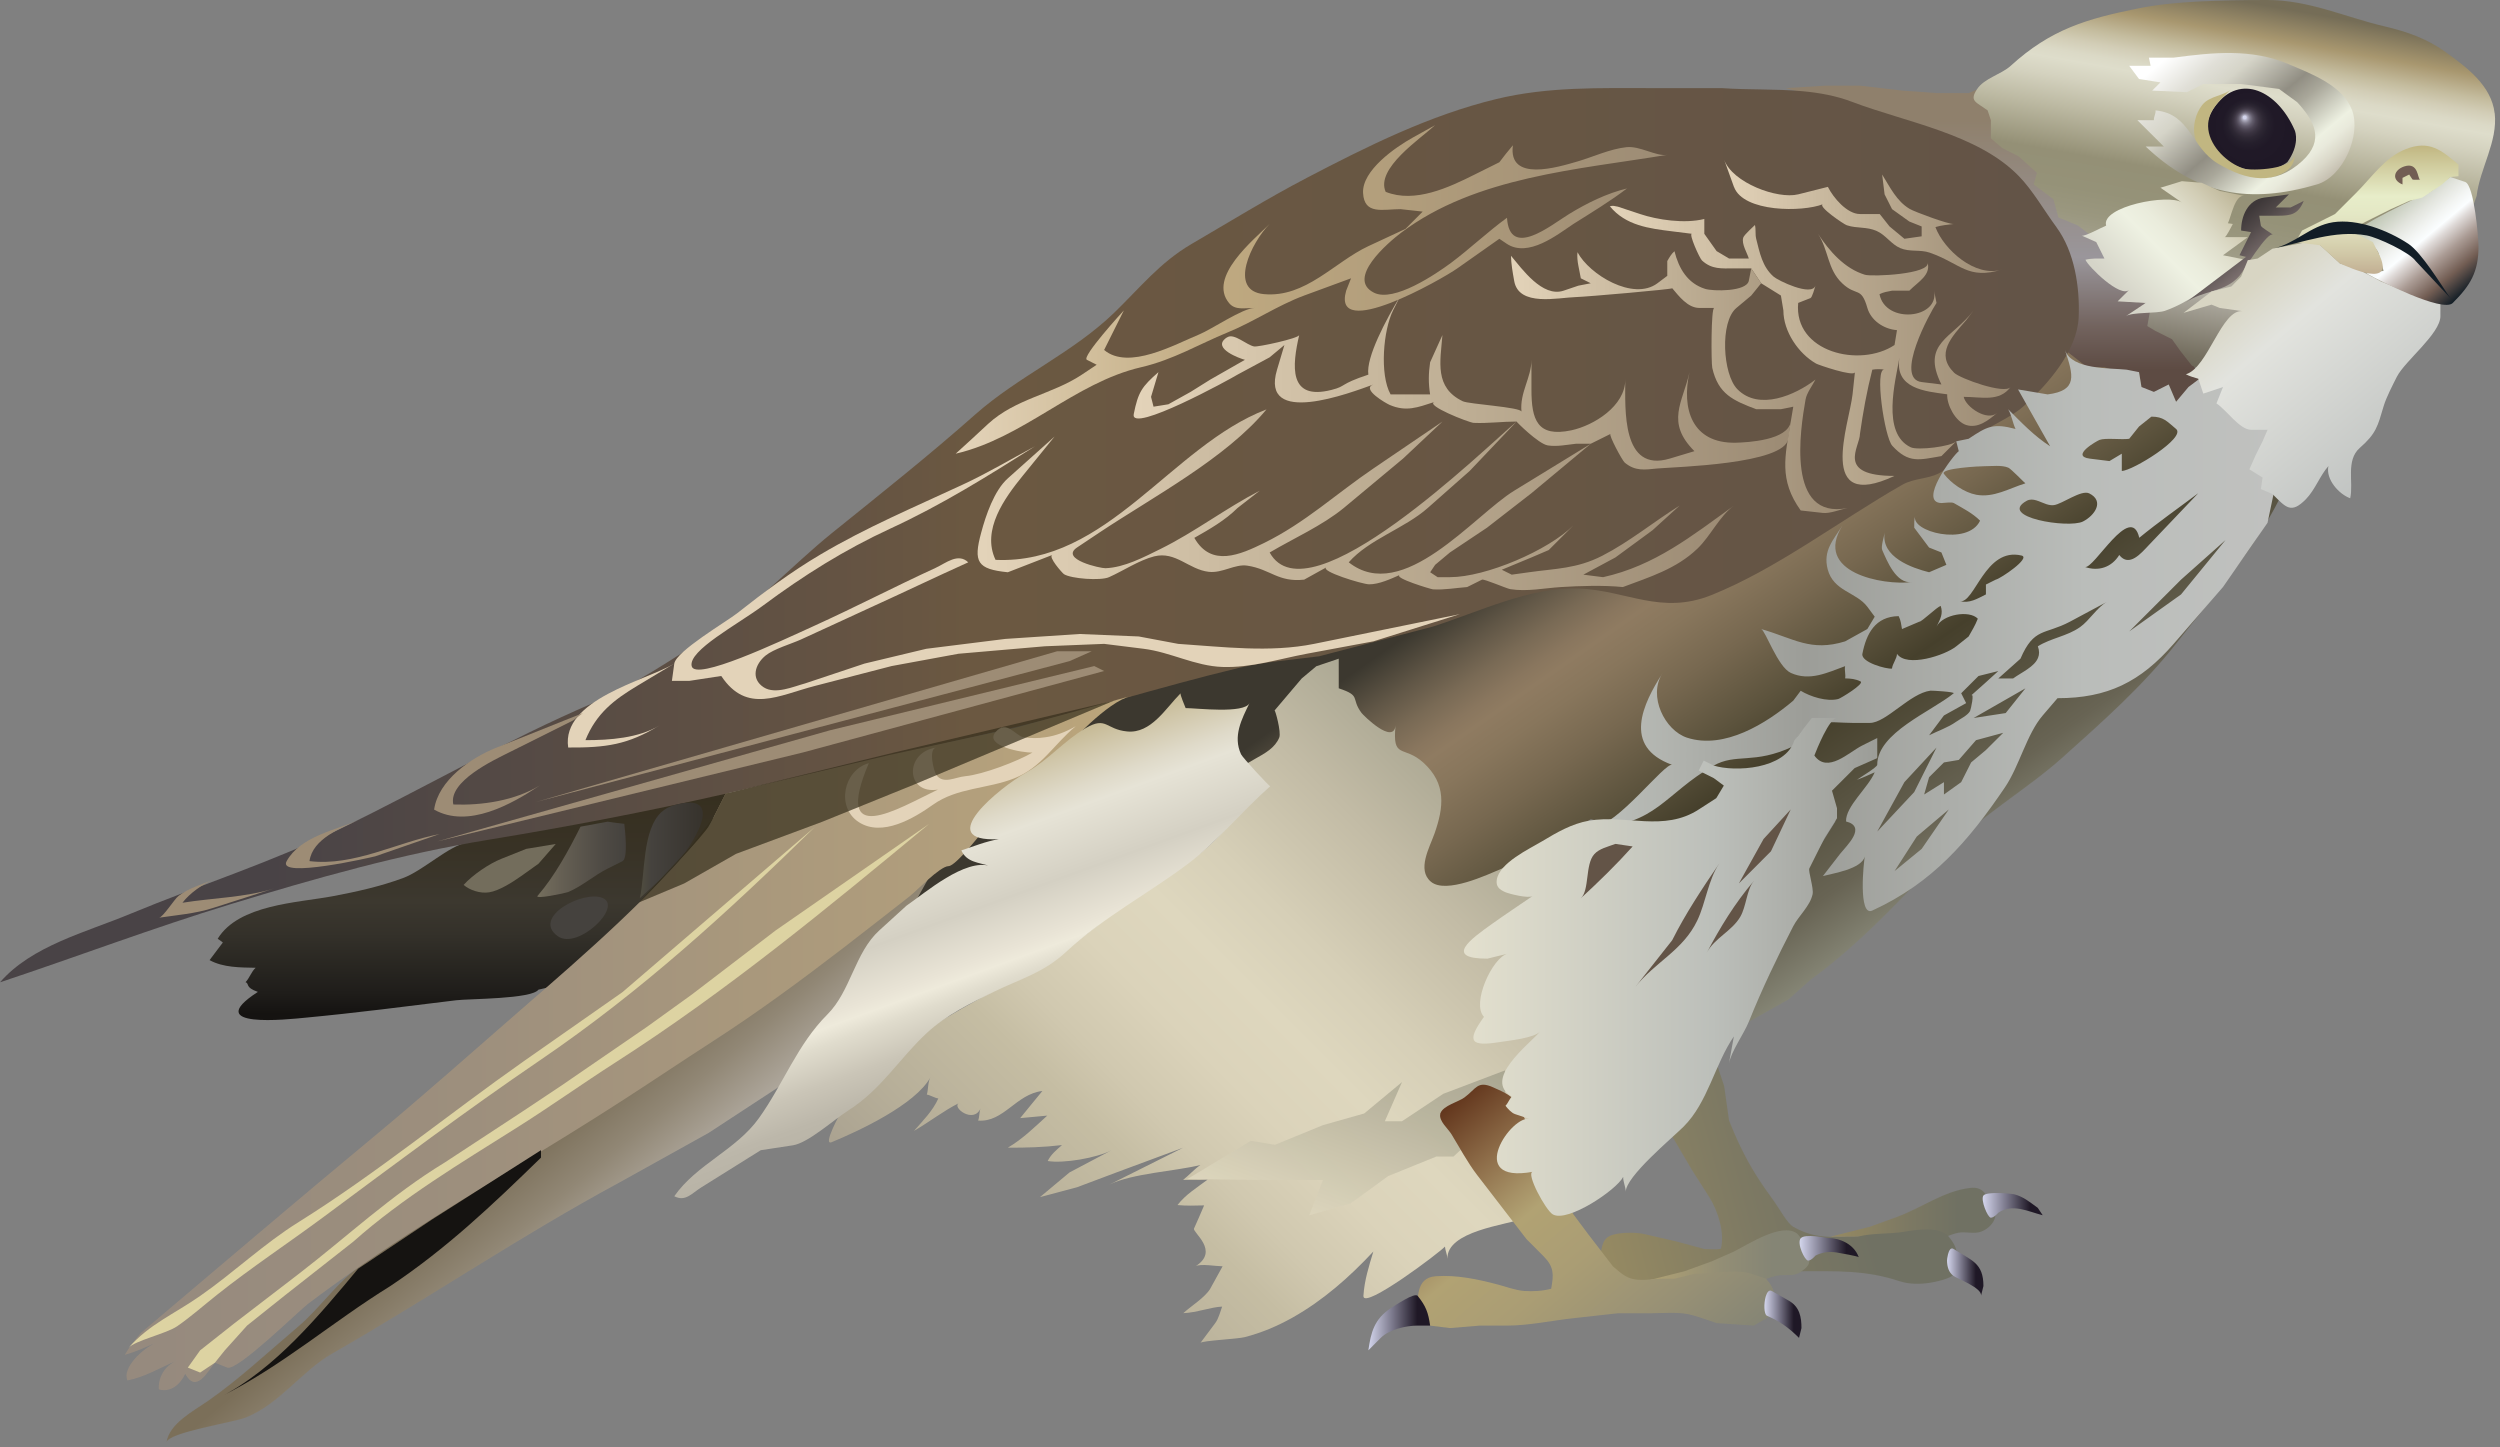 
        <svg xmlns:rdf="http://www.w3.org/1999/02/22-rdf-syntax-ns#" xmlns="http://www.w3.org/2000/svg" xmlns:cc="http://creativecommons.org/ns#" xmlns:xlink="http://www.w3.org/1999/xlink" xmlns:dc="http://purl.org/dc/elements/1.1/" x="0px" y="0px" width="501" height="290" viewBox="0 0 501 290" xml:space="preserve">
            <rect x="0" y="0" width="501" height="290" fill="#808080" stroke="none"/>
            <title>Falco mexicanus (Prairie Falcon)</title>
            <desc xmlns:ian_image_library="https://ian.umces.edu/media-library/">
                <ian_image_library:title>Falco mexicanus (Prairie Falcon)</ian_image_library:title>
                <ian_image_library:descr>Illustration of Falco mexicanus (Prairie Falcon)</ian_image_library:descr>
                <ian_image_library:scene>
                    <ian_image_library:contains>bird, prairie, falcon, Chordata, Aves, Falconiformes, Falconidae, Falco, mexicanus</ian_image_library:contains>
                    <ian_image_library:when>2008-12-16</ian_image_library:when>
                </ian_image_library:scene>
            </desc>
            
 <defs></defs>
 <linearGradient id="ian_symbols_f1370eefd617a9c47584a6d288ab23f9" y2="243.18" gradientUnits="userSpaceOnUse" x2="399.89" y1="243.18" x1="366.79">
  <stop stop-color="#968A62" offset=".006"/>
  <stop stop-color="#7D7963" offset=".459"/>
  <stop stop-color="#707163" offset=".775"/>
 </linearGradient>
 <path d="m399.46 241.89c-1.34-2.132-1.769-4.166-4.645-3.829-5.277.615-9.772 4.026-14.662 5.811l-5.447 1.979-7.923 1.992h12.363c2.061 0 4.128.208 6.162.316.85.055 1.795.241 2.632.163 1.577-.129 2.958-.972 4.488-1.278 1.469-.286 3.107.296 4.515-.197 1.98-.70 3.81-2.9 2.52-4.95z" fill="url(#ian_symbols_f1370eefd617a9c47584a6d288ab23f9)"/>
 <linearGradient id="ian_symbols_81121bffa693f6748de9ecff1b65194b" y2="228.79" gradientUnits="userSpaceOnUse" x2="386.23" y1="246.84" x1="318.88">
  <stop stop-color="#968A62" offset=".006"/>
  <stop stop-color="#7D7963" offset=".459"/>
  <stop stop-color="#707163" offset=".775"/>
 </linearGradient>
 <path d="m334.12 226.05l4.943 8.402s3.469 5.447 3.482 5.458c1.707 2.693 3.148 7.154 2.318 10.351-1.163.197-2.189.044-3.318.044l-5.447-1.479s-6.42-1.486-6.434-1.486c-1.625-.384-3.991-.374-5.624-.088-2.543.438-2.896 1.673-3.291 4.036-1.244 7.484 7.549 6.202 12.18 5.964 6.352-.34 12.676-.877 19.008-1.51l8.922-.986c7.031 0 13.022-.272 19.796 1.992 1.925.633 4.135.633 6.128.316.741-.109 4.563-.854 4.746-1.806.701-3.458 1.313-4.563-.985-7.416-1.728-2.179-6.597-1.391-8.902-1.006-3.169.534-6.236.197-9.412 1.006-4.943 0-8.419.548-12.859-1.992-1.204-.69-2.781-3.632-3.72-4.924-1.333-1.836-2.625-3.676-3.829-5.6-2.142-3.424-3.828-7.025-5.317-10.751l-.986-6.937-1.993-5.94-3.957 6.933-5.46 7.44z" fill="url(#ian_symbols_81121bffa693f6748de9ecff1b65194b)"/>
 <linearGradient id="ian_symbols_5ccabe27d4840684418b732fb82cf368" y2="251.89" gradientUnits="userSpaceOnUse" x2="362.6" y1="251.89" x1="329.67">
  <stop stop-color="#B1A273" offset=".006"/>
  <stop stop-color="#938E75" offset=".459"/>
  <stop stop-color="#858575" offset=".775"/>
 </linearGradient>
 <path d="m362.34 250.81c-.177-.779-1.652-3.186-2.251-3.635-3.02-2.231-9.759 2.2-12.602 3.635l-4.468 1.969-5.447 1.979-7.909 1.992h12.377l8.902.479c1.815-.36 3.481-1.258 5.271-1.595 1.577-.296 3.284.262 4.665-.745 1.95-1.39 1.91-1.84 1.46-4.09z" fill="url(#ian_symbols_5ccabe27d4840684418b732fb82cf368)"/>
 <linearGradient id="ian_symbols_a0084a41c7664c845d0e286bdbc38e52" y2="158.57" gradientUnits="userSpaceOnUse" x2="94.099" y1="204.42" x1="94.099">
  <stop stop-color="#151311" offset=".028"/>
  <stop stop-color="#1F1D1A" offset=".119"/>
  <stop stop-color="#34312A" offset=".378"/>
  <stop stop-color="#3C382F" offset=".517"/>
  <stop stop-color="#383225" offset=".756"/>
  <stop stop-color="#362F1F" offset="1"/>
 </linearGradient>
 <path d="m93.731 168.79c-3.829.71-8.949 5.699-12.976 7.178-4.57 1.683-9.344 2.744-14.125 3.642-6.964 1.302-18.824 1.652-23.006 8.521.36.231.7.482 1.034.745-.898 1.139-1.755 2.376-2.659 3.533 2.748 1.51 6.154 1.469 9.242 1.534-.83.69-1.271 2.132-2.033 2.876.843.33-.197 1.017 2.469 1.958-11.575 7.47 6.141 5.491 9.453 5.175 10.112-.952 20.238-2.265 30.303-3.502 2.584-.316 15.056-.218 16.478-2.122l2.802-.656 14.526-13.203 8.909-9.902 6.93-7.429 5.121-8.565-31.35 6.597c0-.01-21.098 3.61-21.119 3.61z" fill="url(#ian_symbols_a0084a41c7664c845d0e286bdbc38e52)"/>
 <linearGradient id="ian_symbols_38d0ac6904a54014e1202c555f54aa72" y2="201.54" gradientUnits="userSpaceOnUse" x2="356.61" y1="94.31" x1="281.53">
  <stop stop-color="#3C382F" offset=".208"/>
  <stop stop-color="#403C32" offset=".216"/>
  <stop stop-color="#605646" offset=".271"/>
  <stop stop-color="#796A55" offset=".319"/>
  <stop stop-color="#89765E" offset=".358"/>
  <stop stop-color="#8F7B61" offset=".382"/>
  <stop stop-color="#88765C" offset=".429"/>
  <stop stop-color="#776850" offset=".506"/>
  <stop stop-color="#5C533D" offset=".604"/>
  <stop stop-color="#46402C" offset=".68"/>
  <stop stop-color="#686454" offset=".904"/>
  <stop stop-color="#858575" offset="1"/>
 </linearGradient>
 <path d="m166.33 189.42l28.705-23.761 22.782-26.736s61.348-14.845 61.368-14.845c9.575-2.319 18.164-7.657 27.964-9.463 8.663-1.598 16.552.35 24.998 2.033l10.405-2.472c11.989-6.542 24.72-16.485 37.763-20.599 4.114-1.302 5.114-.656 8.024-3.458 2.795-2.7 3.972-6.168 7.271-8.433 2.428-1.697 5.645-2.802 8.31-4.135 0 0 7.264-9.694 7.42-9.901 5.161-6.869 12.73.316 18.816 3.458l16.328 4.954 8.923 6.926 3.454 12.877s-1.972 3.948-1.972 3.958c-5.318 10.622-13.268 19.517-20.633 28.946-6.692 8.579-14.853 15.797-22.925 23.03-7.331 6.552-15.831 11.255-22.856 18.477-8.922 9.167-17.239 18.511-27.645 26.07l-4.454 3.958-7.909 4.454c-.278.469-.523.918-.87 1.333.925-13.771 8.609-26.101 15.716-37.467l2.476-3.961v-1.979c-.803 0-1.762-1.445-2.476-1.816 1.062-4.692 7.1-5.372 7.427-10.547-.164 2.574-7.984 4.223-9.8 3.522.055-1.792.374-3.488 1.224-5.171l1.47-3.646-2.803-.153s-1.687 3.37-1.944 3.883c-2.299 4.617-7.637 5.396-11.751 7.307-3.591 1.676-5.271 4.651-8.521 6.872-3.183 2.156-6.379 3.37-10.255 3.35-3.836-.014-7.848-1.316-11.568-2.115 0 0-4.25 2.836-4.454 2.965-3.346 2.234-6.807 4.42-10.404 6.28-7.494 3.839-10.766 7.089-19.804 7.089l-2.965-1.979-27.093-21.466-87.78 32.38z" fill="url(#ian_symbols_38d0ac6904a54014e1202c555f54aa72)"/>
 <linearGradient id="ian_symbols_bfded8296dbd7de4d53d4bdf0bba8b97" y2="164.6" gradientUnits="userSpaceOnUse" x2="308.86" y1="268.07" x1="205.39">
  <stop stop-color="#ABA391" offset=".006"/>
  <stop stop-color="#B7AF99" offset=".115"/>
  <stop stop-color="#C5BDA3" offset=".27"/>
  <stop stop-color="#D0C8AF" offset=".343"/>
  <stop stop-color="#DBD3BA" offset=".45"/>
  <stop stop-color="#DED7BE" offset=".556"/>
  <stop stop-color="#D6CFB7" offset=".661"/>
  <stop stop-color="#C2BBA5" offset=".825"/>
  <stop stop-color="#A6A38F" offset="1"/>
 </linearGradient>
 <path d="m263.83 133.48l-2.966 2.482s-5.25 6.192-5.447 6.423c.144-.153 1.367 4.373.952 5.403-1.673 4.169-8.16 4.396-9.289 8.575 1.4.908 2.891 1.622 4.38 2.377-.103-.044-5.529 6.913-5.951 7.416-5.808 7.11-14.308 10.262-21.278 15.842l-4.944 3.958c-8.936 7.144-20.109 12.254-30.16 18.293-5.447 3.271-9.786 8.038-14.227 12.482-1.952 1.969-4.529 3.805-6.236 5.94-.184.228-3.924 7.021-2 6.223 5.393-2.221 16.791-7.525 19.79-12.996-.544.973-.395 2.428-.721 3.458.653.085 1.639.711 2.306.775-1.102 2.486-3.115 4.485-4.896 6.512 3.074-1.775 5.896-4.016 9.045-5.59-1.585.786 2.931 4.298 4.332 1.037-.326.755-.197 1.717-.503 2.472 5.121.405 7.603-5.328 12.88-5.93-1.482 1.816-2.992 3.622-4.454 5.44 1.815-.156 3.631-.33 5.434-.503-2.523 2.285-4.951 4.703-7.916 6.43 3.672.01 7.208-.085 10.86-.524-1.163 1.027-2.21 1.87-2.863 3.193 3.135.538 9.854-.612 12.798-2.166-2.802 1.489-5.617 2.965-8.426 4.454l-5.93 4.954 7.419-1.979 7.916-2.975 13.37-4.958s-14.186 7.1-14.832 7.419c4.59-2.289 13.322-2.703 18.293-3.951-1.252.854-2.278 2.057-3.462 2.975 1.619-.01 3.271.044 4.903-.044-2.115 1.598-4.44 2.999-6.039 5.1 1.762.163 3.557.119 5.339.064-.646 1.51-1.333 3.118-2.026 4.638-.341.765 5.223 4.485.299 7.559.918-.568 4.243.01 5.427.01-.789 1.456-1.646 2.979-2.455 4.455-.952 1.707-3.958 3.587-5.42 4.934 2.625-.088 5.475-1.214 7.786-1.313-.354.996-.734 2.452-1.38 3.302 0 0-2.972 3.961-2.972 3.971.347-.459 7.392-.775 8.847-1.146 3.373-.867 6.557-2.21 9.596-3.917 6.128-3.438 11.432-8.13 16.213-13.248-.897 2.961-1.796 5.773-1.993 8.892-.149 2.965 15.56-8.905 16.342-9.888.068.82.463 1.629.497 2.462-.211-5.58 11.88-6.807 15.117-8.042 4.318-1.652 8.453-4.223 12.602-6.301l-6.434-23.271c.517-3.642 2.57-9.365 1.897-12.918-1.258-6.566-10.854-9.299-6.794-17.569 2.306-4.692 8.609-6.729 10.16-11.806-7.393-3.104-9.493-.874-15.654 1.707-2.932 1.227-11.146 5.131-14.187 2.638-2.89-2.387-.265-6.902.721-9.714 1.816-5.199 2.414-9.912-2.23-14.145-3.985-3.621-6.283-.547-5.59-7.484-.408 4.005-6.48-2.023-6.821-2.496-2.23-2.986.048-3.4-4.569-4.934v-5.94l-4.47 1.51z" fill="url(#ian_symbols_bfded8296dbd7de4d53d4bdf0bba8b97)"/>
 <linearGradient id="ian_symbols_658733e34beaf2144599a8855f2e3edf" y2="246.61" gradientUnits="userSpaceOnUse" x2="122.43" y1="225.95" x1="105.09">
  <stop stop-color="#7B6F59" offset=".129"/>
  <stop stop-color="#918775" offset=".562"/>
  <stop stop-color="#AEA79C" offset=".994"/>
 </linearGradient>
 <path d="m66.318 259.13c-2.21 2.384-4.332 4.859-6.773 6.902-5.91 4.988-11.561 10.327-17.906 14.747-2.979 2.058-7.705 4.509-8.276 8.27.299-1.999 13.506-4.002 15.913-4.988 6.855-2.768 11.187-9.3 17.192-12.744 19.429-11.136 37.94-23.707 57.675-34.35l17.899-9.956 12.928-8.467 4.468-2.989 8.95-11.442 6.46-7.974 11.935-21.411-22.87 17.929-19.402 14.934-27.324 16.923-17.899 11.456-18.144 11.367c-2.904 2.033-5.787 4.08-8.698 6.114-2.261 1.6-4.226 3.6-6.131 5.68z" fill="url(#ian_symbols_658733e34beaf2144599a8855f2e3edf)"/>
 <linearGradient id="ian_symbols_4f21c6dbfff674047988a188ea870f8c" y2="17.165" gradientUnits="userSpaceOnUse" x2="403.17" y1="82.507" x1="403.17">
  <stop stop-color="#5D4B43" offset=".129"/>
  <stop stop-color="#72635E" offset=".261"/>
  <stop stop-color="#9A969B" offset=".472"/>
  <stop stop-color="#8F806C" offset=".893"/>
 </linearGradient>
 <polygon points="397.98 17.165 394.51 18.654 388.08 18.654 381.16 18.15 372.74 17.165 365.81 17.165 357.88 17.657 371.73 21.619 387.59 27.052 396.99 31.024 402.43 33.499 408.86 41.912 414.31 50.827 414.82 59.732 413.82 67.651 413.82 70.124 418.27 73.592 421.73 73.592 424.7 74.578 428.66 74.578 429.15 77.553 431.64 80.518 434.61 77.05 436.09 80.518 440.05 77.553 441.54 82.004 445.99 82.507 448.47 80.025 446.98 76.567 440.05 74.084 437.09 68.134 432.62 61.218 429.65 57.247 424.7 50.324 419.26 43.88 415.31 42.894 411.84 36.964 404.9 29.035" fill="url(#ian_symbols_4f21c6dbfff674047988a188ea870f8c)"/>
 <linearGradient id="ian_symbols_2abad75870e479e4596628431deaab49" y2="-.949" gradientUnits="userSpaceOnUse" x2="451.87" y1="93.295" x1="435.25">
  <stop stop-color="#565141" offset=".146"/>
  <stop stop-color="#746E5F" offset=".234"/>
  <stop stop-color="#B6B3A9" offset=".376"/>
  <stop stop-color="#AFAB9E" offset=".394"/>
  <stop stop-color="#A29F8B" offset=".438"/>
  <stop stop-color="#9A977F" offset=".486"/>
  <stop stop-color="#959278" offset=".539"/>
  <stop stop-color="#949076" offset=".607"/>
  <stop stop-color="#9A967C" offset=".62"/>
  <stop stop-color="#BCB9A2" offset=".7"/>
  <stop stop-color="#D4D2BF" offset=".762"/>
  <stop stop-color="#DEDDCB" offset=".798"/>
  <stop stop-color="#DBD9C6" offset=".817"/>
  <stop stop-color="#D2CDB6" offset=".842"/>
  <stop stop-color="#C4BC9E" offset=".869"/>
  <stop stop-color="#B3A581" offset=".898"/>
  <stop stop-color="#A8976F" offset=".916"/>
  <stop stop-color="#756D57" offset=".983"/>
 </linearGradient>
 <path d="m499.93 22.71c-.633-5.566-5.604-9.211-9.793-12.251-3.794-2.734-7.786-4.114-12.281-5.175-7.91-1.86-15.12-5.284-23.51-5.284-4.679 0-9.296.078-13.968.316-3.992.221-7.732.548-11.663 1.326-10.568 2.112-17.735 4.22-25.787 11.561-1.877 1.707-5.291 2.472-6.733 4.672-1.577 2.417-.244 2.526 2.122 4.247l.653 1.969v3.631l2.312 1.969 3.292 1.663 3.631 3.292-.659 2.319 3.965 2.965.979 3.635 3.964 1.649 2.973 2.319 2.638 3.295 1.653 4.954 3.957 3.295 3.306 2.635-.667 3.632 1.653.986 3.305 1.649 1.639 2.309 2.319 2.965 6.597 3.315 4.624 7.252h3.965l.319 1.323.333 1.643 6.916 11.224 6.61-9.901 8.249-7.263 4.611-10.558 7.936-10.554 6.923-20.47c.67-5.547 4.26-10.865 3.63-16.554z" fill="url(#ian_symbols_2abad75870e479e4596628431deaab49)"/>
 <linearGradient id="ian_symbols_fb99f99d0e418fe449b72aec7b79cb22" y2="241.56" gradientUnits="userSpaceOnUse" x2="409.36" y1="241.56" x1="397.32">
  <stop stop-color="#D2D4EB" offset=".006"/>
  <stop stop-color="#1F1826" offset=".792"/>
 </linearGradient>
 <path d="m397.48 239.58c.659-.833 5.46-.395 6.052-.266 1.87.418 3.306 1.643 4.835 2.737l.993 1.486c-2.972-.755-6.039-2.417-8.901-.503 0 0-.83.996-1.489.996-.64-.01-2.13-3.64-1.48-4.46z" fill="url(#ian_symbols_fb99f99d0e418fe449b72aec7b79cb22)"/>
 <linearGradient id="ian_symbols_090c2d0c21069d14a5aae29c93e33a06" y2="256.73" gradientUnits="userSpaceOnUse" x2="323.23" y1="256.73" x1="310.87">
  <stop stop-color="#D2D4EB" offset=".006"/>
  <stop stop-color="#1F1826" offset=".792"/>
 </linearGradient>
 <polygon points="320.75 251.29 318.28 251.79 315.32 253.77 312.35 255.74 311.35 258.72 310.86 262.18 313.34 259.71 317.3 257.73 320.75 257.23 323.23 257.23 322.74 253.77" fill="url(#ian_symbols_090c2d0c21069d14a5aae29c93e33a06)"/>
 <linearGradient id="ian_symbols_b5990f8e616679b4c116bfb37c00a98c" y2="254.94" gradientUnits="userSpaceOnUse" x2="397.48" y1="254.94" x1="390.19">
  <stop stop-color="#D2D4EB" offset=".006"/>
  <stop stop-color="#1F1826" offset=".792"/>
 </linearGradient>
 <path d="m390.38 251.37c.19-.745.538-1.476 1.149-1.071 3.523 2.319 5.951 2.734 5.951 7.426 0 0-.483 1.924-.49 1.969.34-1.574-4.727-3.424-5.481-3.982-1.026-.745-1.292-1.86-1.325-3.084 0-.12.05-.70.20-1.27z" fill="url(#ian_symbols_b5990f8e616679b4c116bfb37c00a98c)"/>
 <radialGradient id="ian_symbols_f0d45d5b8f157764d943c2630df473ae" fx="449.79" fy="23.431" gradientUnits="userSpaceOnUse" cy="26.005" cx="451.2" r="8.589">
  <stop stop-color="#D2D4EB" offset=".034"/>
  <stop stop-color="#ADABBD" offset=".064"/>
  <stop stop-color="#837F8F" offset=".113"/>
  <stop stop-color="#635D6C" offset=".168"/>
  <stop stop-color="#4C4553" offset=".228"/>
  <stop stop-color="#3B3441" offset=".297"/>
  <stop stop-color="#2E2834" offset=".377"/>
  <stop stop-color="#251F2C" offset=".476"/>
  <stop stop-color="#201927" offset=".615"/>
  <stop stop-color="#1F1826" offset="1"/>
 </radialGradient>
 <path d="m458.37 32.513c-7.434 5.437-20.885-2.921-14.356-11.388 4.958-6.443 12.37-2.975 15.832 4.944.20.439 1.01 2.966-1.47 6.444z" fill="url(#ian_symbols_f0d45d5b8f157764d943c2630df473ae)"/>
 <path d="m447.15 17.821c-1.36 1.411-4.312 1.323-5.814 3.207-1.367 1.707-1.966 4.277-1.496 6.399.897 4.06 5.406 7.056 9.126 8.171 3.162.942 11.343.099 10.799-4.727.334 3.074-8.589 3.424-10.152 2.901-3.23-1.061-6.624-4.312-7.06-7.79-.46-3.642 2.3-5.778 4.59-8.161z" fill="#C1B681"/>
 <linearGradient id="ian_symbols_8fa8fe1d6fd253d4a1913076fc250a4b" y2="39.344" gradientUnits="userSpaceOnUse" x2="462.43" y1="6.401" x1="434.79">
  <stop stop-color="#fff" offset=".084"/>
  <stop stop-color="#E0DFD7" offset=".247"/>
  <stop stop-color="#D5D4C8" offset=".343"/>
  <stop stop-color="#918E83" offset=".556"/>
  <stop stop-color="#A9A79A" offset=".643"/>
  <stop stop-color="#EEF1E2" offset=".82"/>
  <stop stop-color="#E9EADC" offset=".869"/>
  <stop stop-color="#DBD9CA" offset=".93"/>
  <stop stop-color="#C5BFB0" offset=".998"/>
  <stop stop-color="#C5BEAF" offset="1"/>
 </linearGradient>
 <path d="m431.97 22.122c7.011.667 7.153 7.48 12.492 10.653 5.787 3.434 11.377 4.573 16.913-.523 4.549-4.203 2.441-8.008-1.027-11.782l-3.631-2.648-7.597-.983h-7.582l-3.299 1.639-6.93-.327 1.646-1.642-4.291-.677-1.972-2.639h4.291l-.34-1.639h4.957c7.909-1.04 15.621-1.883 23.19 1.367 4.468 1.904 10.765 4.244 12.58 9.201 1.81 4.91-1.747 13.278-7.065 14.842-13.41 3.941-23.924 2.21-34.315-7.603h3.639c-1.769-1.748-3.529-3.509-5.291-5.271h3.305c-.08-.635.42-1.336.33-1.968z" fill="url(#ian_symbols_8fa8fe1d6fd253d4a1913076fc250a4b)"/>
 <linearGradient id="ian_symbols_89c3e7f26679e8f4cde629301c7281c8" y2="107.24" gradientUnits="userSpaceOnUse" x2="416.6" y1="107.24">
  <stop stop-color="#494346" offset=".129"/>
  <stop stop-color="#645343" offset=".403"/>
  <stop stop-color="#6B5841" offset=".466"/>
  <stop stop-color="#635447" offset=".994"/>
 </linearGradient>
 <path d="m412.12 45.533c-2.407-3.25-4.773-7.419-7.575-10.272-8.242-8.46-22.666-10.766-33.377-14.846-3.21-1.228-6.549-1.816-9.922-2.135-5.379-.493-10.874-.242-16.233-.623h-13.859c-10.547 0-20.993-.316-31.329 2.2-13.418 3.257-25.809 9.459-37.981 15.804-7.848 4.104-15.396 8.766-23.033 13.217-6.386 3.73-10.323 8.763-15.553 13.819-8.317 8.038-19.191 12.72-27.834 20.378-9.317 8.262-19.014 15.93-28.705 23.75-8.085 6.532-15.838 15.053-24.55 20.534-7.351 4.638-15.383 10.119-23.346 13.543-17.205 7.375-33.506 16.828-50.296 25.029-13.853 6.784-28.27 11.336-42.49 17.233-8.835 3.68-19.689 6.36-26.034 13.69 15.478-5.145 30.698-10.918 46.298-15.679 16.947-5.175 34.043-10.031 51.548-12.877 15.927-2.615 31.813-5.654 47.556-9.231 18.409-4.179 36.77-8.511 55.166-12.669 16.042-3.631 31.697-8.729 47.658-12.537 5.236-1.258 10.771-1.629 16.104-2.339l22.774-5.94c9.079-2.89 19.627-8.042 29.276-7.647 9.657.395 16.484 5.369 26.583 1.322 13.146-5.273 25.883-15.063 38.253-22.108 2.401-1.356 5.121-1.105 7.461-2.363 2.903-1.578 4.937-5.407 7.562-7.46 2.836-2.234 6.583-3.512 9.276-5.91 4.814-4.322 10.785-11.102 11.051-17.885.24-5.992-.82-13.051-4.44-17.971z" fill="url(#ian_symbols_89c3e7f26679e8f4cde629301c7281c8)"/>
 <path d="m292.55 123.08l-17.327 5.447s-13.356 2.486-13.37 2.486c-5.576 1.051-11.132 2.843-16.872 2.646-5.508-.184-10.364-2.962-15.791-3.642l-7.923-.986-11.88.483-17.328 1.5-13.37 2.462s-15.274 3.948-15.335 3.971c-7.331 1.891-13.676 5.729-18.817-1.982l-6.433.986h-3.455s.476-3.434.476-3.468c.374-2.482 10.548-8.467 12.561-10.055 5.359-4.233 10.854-8.334 16.75-11.816 9.221-5.457 18.824-9.493 28.508-14.002 4.937-2.285 9.656-5.107 14.471-7.678-9.582 6.049-18.681 11.737-28.943 16.474-9.235 4.267-17.396 9.388-25.556 15.447-5.182 3.849-14.968 8.99-14.309 12.122.653 3.138 17.525-4.859 24.72-8.13 8.141-3.696 16.063-7.82 24.183-11.55 2.054-.952 4.496-3.064 6.529-1.105-6.617 2.985-13.159 6.127-19.769 9.133-4.597 2.091-9.167 4.257-13.764 6.334-1.959.888-5.454 1.894-7.086 3.217-2.142 1.761-2.999 4.672-.36 6.369 2.333 1.486 5.964-.167 8.317-.799l11.867-3.961 12.384-2.965 15.838-1.979 14.859-.986 11.88.493 7.909 1.486c9.004.592 18.321 1.795 27.229 0l29.19-5.95z" fill="#E3D3B9"/>
 <polygon points="219.29 133.48 221.27 134.47 160.88 150.8 87.618 168.62 166.33 146.35" fill="#9D8C75"/>
 <polygon points="211.86 130.51 107.43 160.71 214.33 132.49 218.79 130.51" fill="#9D8C75"/>
 <path d="m135.13 132.98s-6.889 4.145-7.392 4.441c-4.672 2.802-8.249 5.545-10.418 10.908 4.794 0 10.677-.395 14.846-2.965-6.311 3.883-10.704 4.485-18.3 4.44-1.43-9.65 15.52-13.37 21.26-16.82z" fill="#E3D3B9"/>
 <path d="m108.18 157.4c-5.012 3.054-11.588 4.036-17.334 3.819-1.047-4.618 8.052-8.872 11.139-10.415l12.867-6.434 1.965-1.476s-16.845 6.729-17.308 6.923c-5.127 2.047-11.656 6.498-12.513 12.428 6.78 3.84 15.501-1.05 21.181-4.84z" fill="#9D8C75"/>
 <path d="m88.107 167.14c-8.575 1.652-17.165 6.511-26.087 5.427.619-4.485 6.332-6.671 10.051-8.304-4.76 2.081-11.894 3.349-14.635 8.327-1.972 3.567 16.995-.778 17.804-.996l12.867-4.46z" fill="#9D8C75"/>
 <path d="m42.789 176.23c-2.204.996-4.761 2.747-6.229 4.682 5.842-.952 12.758-1.071 18.389-2.877-4.107 1.313-8.235 2.635-12.35 3.948-3.455 1.105-7.175 1.401-10.752 1.928.796-.034 3.115-3.754 3.924-4.366 2.149-1.65 4.597-2.22 7.018-3.31z" fill="#9D8C75"/>
 <linearGradient id="ian_symbols_5fcca5d27abba50445685fd5e60c4520" y2="209.01" gradientUnits="userSpaceOnUse" x2="226.7" y1="209.01" x1="25.005">
  <stop stop-color="#968A7E" offset=".028"/>
  <stop stop-color="#9D8F7D" offset=".343"/>
  <stop stop-color="#B19E7C" offset=".815"/>
  <stop stop-color="#BCA67B" offset="1"/>
 </linearGradient>
 <path d="m226.7 139.43c-5.06 1.401-11.737 9.048-15.675 12.754-4.407 4.159-8.596 8.545-12.785 12.921-1.054 1.105-6.597 8.457-8.154 8.467-1.741.034-6.454 5.012-7.841 6.083-4.346 3.39-8.664 6.784-13.03 10.143-8.61 6.617-17.348 13.07-26.475 18.946-6.216 4.016-12.35 8.15-18.565 12.152-13.948 8.994-28.331 17.307-42.258 26.345-6.869 4.461-13.655 9.103-20.197 14.057-1.904 1.455-14.268 13.621-16.179 12.768l-2.475-.985c-1.537 1.924-3.774 6.212-5.951 2.244-.973 2.111-2.917 3.805-5.284 3.104-.17-2.448 1.224-4.758 3.543-5.743-3.21 1.38-6.427 3.315-9.84 3.951-1.129-2.551 3.169-6.468 5.651-7.519-2.04.867-4.08 1.829-6.182 2.387.857-1.533 2.061-2.964 3.217-4.375 15.519-13.118 30.976-26.312 46.604-39.273 10.024-8.304 19.871-17.09 29.616-25.557 13.247-11.496 26.549-23.03 37.62-36.638l3.339-6.606 32.806-7.746 25.236-5.447c-.01.02 22.91-6.31 23.25-6.41z" fill="url(#ian_symbols_5fcca5d27abba50445685fd5e60c4520)"/>
 <linearGradient id="ian_symbols_d90f1c257786b294d1be90364a6216fa" y2="216.36" gradientUnits="userSpaceOnUse" x2="202.25" y1="158.92" x1="181.34">
  <stop stop-color="#C7BB97" offset=".006"/>
  <stop stop-color="#CFC5A7" offset=".058"/>
  <stop stop-color="#DFDAC9" offset=".175"/>
  <stop stop-color="#E6E3D6" offset=".236"/>
  <stop stop-color="#D4D0C3" offset=".438"/>
  <stop stop-color="#E9E4D6" offset=".599"/>
  <stop stop-color="#EEEADB" offset=".635"/>
  <stop stop-color="#E0DCCD" offset=".688"/>
  <stop stop-color="#CAC5B7" offset=".807"/>
  <stop stop-color="#BCB7AA" offset=".914"/>
  <stop stop-color="#B8B3A6" offset="1"/>
 </linearGradient>
 <path d="m198.49 173.57c-5.06-1.619-13.043 5.328-16.824 7.922 0 0-5.345 4.866-5.454 4.964-4.924 4.475-5.719 12.156-10.391 16.825-6.059 6.052-8.841 13.972-13.737 20.799-4.583 6.399-12.472 9.222-16.96 15.645 2.231 1.17 3.482-.571 5.447-1.795.014 0 11.881-7.429 11.881-7.429s6.433-.983 6.447-.983c3.094-.483 8.235-5.165 11.051-6.947 6.834-4.366 10.18-10.384 15.838-15.61 3.829-3.547 8.759-5.944 13.404-8.219 5.508-2.679 9.908-3.774 14.505-8.028 7.501-6.971 16.287-11.541 24.394-17.624 5.712-4.288 10.962-10.667 16.464-15.536-.143.123-5.59-5.788-5.849-6.399-1.68-3.621.137-7.056 1.7-10.262-1.067 2.19-10.622 1.007-12.806 1.007-.122-.371-1.196-2.778-.999-2.976-2.972 2.986-5.937 8.141-10.731 7.658-4.339-.425-4.101-3.094-8.283-.677-4.373 2.537-7.44 6.386-11.99 8.946-5.107 2.866-18.898 14.016-5.427 13.315-2.57.425-5.086 1.455-7.521 2.254 1.11 2.43 3.43 2.39 5.85 3.16z" fill="url(#ian_symbols_d90f1c257786b294d1be90364a6216fa)"/>
 <path d="m108.41 231.99c-9.772 9.517-18.837 18.147-30.194 25.74-11.779 7.287-21.626 16.005-34.132 22.251 10.854-5.427 20-16.508 27.685-25.73l14.846-9.888 21.795-13.863" fill="#151311"/>
 <path d="m209.46 147.75c-1.401.221-2.856.221-4.366-.02-1.558-.231-3.407-3.632-5.617-.976-2.271 2.737 5.454 4.148 7.439 4.05-2.883 1.717-9.922 4.42-13.485 4.747-2.026.187-4.407 1.707-5.821-.296-.449-.632-1.632-5.185-.007-5.437-6.372.908-6.154 9.453.347 8.416-8.249 3.968-21.136 11.88-13.839-5.298-5.086 1.411-6.617 8.851-1.999 11.826 4.665 3.009 11.003-.755 14.873-3.509 4.835-3.438 10.962-3.152 16.301-5.284 5.495-2.19 7.923-6.838 12.295-10.439-1.98 1.15-4 1.93-6.1 2.22z" fill="#E3D3B9"/>
 <path d="m163.36 165.66c-17.661 17.273-34.683 32.884-55.152 46.822-14.757 10.044-29.018 20.755-43.354 31.388-7.079 5.25-14.458 10.119-21.354 15.6-2.646 2.098-5.209 4.376-7.984 6.301-2.156 1.489-8.466 2.877-9.759 4.332 4.264-4.801 8.99-6.661 14.329-10.381 6.828-4.75 12.724-10.439 19.817-14.856 15.607-9.759 30.004-21.619 45.046-32.187l19.79-13.85 38.62-33.16z" fill="#DDD3A2"/>
 <path d="m186.12 165.17c-20.313 16.814-40.51 33.475-62.782 47.743-6.685 4.288-13.139 8.905-19.878 13.139-11.125 7.021-22.761 13.968-32.663 22.775l-13.859 10.888-7.433 5.937-4.455 4.957-1.979 2.473-2.965 1.979-2.468-.993 2.468-3.458 6.916-5.46 12.88-9.888c9.636-7.416 18.538-15.808 29.208-22.285l15.838-10.391 7.426-4.944 17.328-11.894 8.909-6.42 16.825-12.867 30.68-21.3z" fill="#DDD3A2"/>
 <linearGradient id="ian_symbols_c97d61ac0f5d4e3431d9aaddb31a30c3" y2="126.36" gradientUnits="userSpaceOnUse" x2="456.38" y1="126.36" x1="319.46">
  <stop stop-color="#BCBFBA" offset=".006"/>
  <stop stop-color="#9C9D98" offset=".309"/>
  <stop stop-color="#BABDBA" offset=".719"/>
  <stop stop-color="#C0C1BF" offset=".994"/>
 </linearGradient>
 <path d="m455.89 83.493l-4.454-6.926-8.902-1.989-3.958 2.975-2.488 2.965-1.476-3.468-2.973 1.486-2.488-.983-.49-2.975-2.476-.493c-3.298-.36-11.023.055-12.37-3.951 1.693 5.086 2.618 8.14-3.468 8.905l-2.972-.503-2.958-.493 6.433 11.391c-3.23-2.081-5.732-4.727-8.426-7.43.714 1.183.897 2.713 1.489 3.961-4.529-1.204-5.705-.493-9.405 1.969l-2.475.503.503 1.979c-1.129.799-8.229 10.272-3.476 10.395.538 0 2.014-.251 2.482 0 1.87 1.082 3.774 2.033 5.264 3.533-2.435 5.165-14.117 2.22-12.976-1.017-.265.765-.217 1.564-.217 2.428l2.972 3.971 2.475.986.993 2.482-3.468 1.486c-3.394-.854-9.657-3.019-8.902-7.919-.122.789-.789 2.778-.482 3.479.938 2.122 2.788 6.804 5.916 6.409-5.665.714-19.898-1.87-13.859-11.377-1.904 2.989-3.951 5.056-2.999 8.786 1.163 4.464 5.713 4.563 7.957 7.538.007.031 1.476 1.989 1.476 1.989l-1.476 2.472-4.455 2.472c-6.916 2.136-10.241-.578-16.824-2.472.83.241 3.325 7.617 5.95 8.796 3.781 1.717 7.331-.064 10.874-1.357-.177.765.157 1.673 0 2.452 1.116.021 2.122.119 3.088.612.87.438-4.006 3.414-4.468 3.522-2.299.578-5.543-.459-7.521-1.652l-1.489 1.979c-5.386 4.553-13.798 9.837-21.266 7.429-4.468-1.445-7.882-8.334-4.971-12.863-3.85 5.995-8.113 14.668 1.972 18.3-1.469-.523-11.139 12.35-15.647 12.374 12.234-.044 14.213-6.661 23.896-12.187 4.57-2.615 8.093-.187 15.906-3.852 2.374-6.148 7.264-4.737 12.064-4.737h3.38c3.285 0 8.052-5.951 12.166-6.464.266-.034 5.012.238 4.638.534-4.475 3.655-15.314 7.913-15.314 14.332 0 .483-3.679 2.68-4.073 2.999 1.23-.438 2.387-.976 3.57-1.509-1.306 3.118-5.855 6.804-5.747 9.854 4.224 1.075.103 4.859-1.169 6.467-.021.044-3.469 4.475-3.469 4.475 1.973-.538 7.814-1.391 8.412-3.961-.237 1.006-1.387 12.21 1.489 10.874 12.003-5.501 19.232-13.859 26.563-24.659 2.89-4.244 4.372-10.687 7.589-14.441.048-.041 2.965-3.455 2.965-3.455 10.031 0 16.621-3.25 23.271-10.888.068-.085 9.888-11.387 9.888-11.387l8.93-12.877 1.965-9.395-.45-11.872zm-35.17 4.669c1.224-.459 4.42 0 5.971-.228l1.972-2.462 2.482-1.979c2.421 0 3.121.952 4.944 2.472 2.081 1.737-8.786 8.412-10.881 8.412v-3.458l-2.476 1.479s-3.896-.483-3.958-.493c-3.94-.503 1.42-3.532 1.96-3.743zm-10.61 12.878c.477.153.993.251 1.482.187 1.714-.231 5.495-3.139 7.093-2.353 3.081 1.534 1.136 4.41-1.258 5.634-2.856 1.445-17.185-.864-11.282-4.145 1.24-.689 2.6.23 3.97.68zm-14.07-1.892c-2.428-.459-5.053-2.309-6.474-4.179-.877-1.149 7.48-1.564 8.16-1.543 1.367.01 3.455-.272 4.747.296.564.241 3.346 3.152 3.414 3.138-3.24.996-6.34 2.931-9.85 2.288zm9.08 12.182c1.944.459-4.203 4.627-5.162 4.825l-1.979.983v1.982c-1.85.918-3.21 1.802-5.264 1.367 3.02.59 5.05-10.91 12.4-9.16zm-24.96 19.69c-.021.983-.904 1.969-1.007 2.965-1.095.14-6.256-1.258-5.93-2.965.789-4.036 2.584-7.484 7.27-7.548.436.843.504 1.663.667 2.591 0 0 3.366-1.442 3.468-1.476.477.054 3.435-2.877 4.284-3.173.544 1.575-.067 2.615-.829 4.159 1.224-2.441 6.563-3.37 8.27-1.588 0 .01 0 .01-.014.034-.477 1.244-1.156 2.363-1.823 3.533 0 0-2.407 1.924-2.475 1.969-2.23 1.81-9.93 4.32-11.88 1.51zm9.41 12.36l4.447-2.472-.993-1.979 3.469-3.458 3.972-.993c-1.803 1.629-3.591 3.281-5.427 4.876.659-.558-.068 2.802-.238 3.142-.483.884-2.026 1.608-2.802 2.155-1.564 1.126-3.68 1.836-5.406 2.7l2.98-3.98zm-7.93 13.36l6.434-6.926-4.461 8.919-7.42 7.919 5.45-9.91zm3.46 13.38l-5.434 4.451 4.454-6.926 6.427-5.437-5.45 7.92zm12.88-19.81l-2.965 2.482-1.993 3.951-3.454 2.472v-2.472l-3.965 2.472.986-3.458 2.979-2.965 2.972-.503 3.455-3.958 5.453-1.476-3.49 3.47zm3.96-7.41l-6.42.983 10.378-5.94-3.96 4.96zm14.88-17.21c-2.604 1.826-5.767 2.166-8.433 3.829.327.897.307 1.652.041 2.298-.721 1.836-3.305 2.911-4.998 4.145h-2.965l4.44-3.961c2.714-6.311 4.835-4.727 9.915-7.416.041-.021 7.413-3.972 7.413-3.972-1.9 1.02-3.52 3.75-5.41 5.08zm7.88-14.47c-1.543 2.493-4.168 3.336-6.896 2.394 1.762.602 9.215-13.084 10.908-5.842 3.795-3.118 7.889-5.974 11.826-8.939l-9.901 10.395c-1.58 1.67-3.95 4.53-5.94 1.99zm12.39 7.9l-10.397 7.426 10.397-10.392 8.902-7.922-8.9 10.88z" fill="url(#ian_symbols_c97d61ac0f5d4e3431d9aaddb31a30c3)"/>
 <linearGradient id="ian_symbols_5dfd4f984105d7e405ef5d4ce5ca2378" y2="100.15" gradientUnits="userSpaceOnUse" x2="347.49" y1="100.15" x1="195.91">
  <stop stop-color="#E3D3B9" offset=".006"/>
  <stop stop-color="#BEAE94" offset=".499"/>
  <stop stop-color="#9D8C75" offset=".983"/>
 </linearGradient>
 <path d="m211.37 87.451s-9.242 8.259-9.405 8.416c-2.734 2.438-4.414 7.437-5.332 10.86-1.619 5.94-.789 7.331 5.332 7.953 0 0 8.78-3.424 8.916-3.465-.897.347 1.993 3.618 2.339 3.849 1.421.908 7.338 1.357 9.024.602 2.89-1.292 6.005-3.39 9.044-4.169 4.312-1.095 6.937 2.649 10.963 3.098 2.733.306 5.229-1.622 7.726-1.238 4.624.711 6.168 3.38 11.377 2.802 0 0 4.42-2.441 4.461-2.472-1.374.751 7.134 3.38 8.548 3.41 1.979.024 4.394-1.105 6.148-1.88-1.326.591 6.256 2.856 6.637 2.887 2.244.153 4.638-.292 6.869-.459 0 0 2.965-1.476 2.979-1.486.381-.187 4.923 1.782 5.657 1.904 3.347.544 6.835-.211 10.174-.418 3.706-.228 8.446-.395 12.391 0 5.365-2.013 10.725-3.642 14.947-7.702 2.605-2.482 4.441-6.552 7.331-8.63-8.446 6.083-15.865 12.043-26.236 14.353l-3.958-.503 6.434-3.458 7.426-5.447 5.44-4.944c-5.223 3.257-10.023 7.243-15.525 10.065-5.087 2.614-9.378 2.546-14.669 3.301l-3.461.483-1.992-.986 5.957-2.472 3.454-1.476s4.639-4.638 4.944-4.944c-5.019 5.009-17.545 10.381-24.747 10.381h-2.469l-1.489-.986.993-1.486 2.965-2.482 7.426-4.958 8.923-6.927 11.88-9.898s-15.321 9.395-15.349 9.409c-8.045 4.92-22.34 22.907-33.159 14.353 4.047-4.618 11.167-6.76 15.832-10.888l8.405-7.426 9.412-9.902c-6.325 5.318-41.81 40.205-49.494 26.247 4.746-2.813 10.561-5.396 14.846-8.919l11.88-9.898 7.909-7.43s-13.758 9.344-13.846 9.409c-7.453 5.056-13.662 10.874-21.891 14.924-4.802 2.35-10.603 4.954-13.996-1.02 2.992-1.693 6.182-3.509 8.657-5.984l4.454-3.465c-6.841 3.522-12.988 8.269-19.911 11.683-3.285 1.619-7.243 3.72-11.004 3.849-.965.044-9.194-1.782-5.712-4.145 0 0 4.244-2.833 4.441-2.965 10.677-7.12 25.413-14.9 33.54-24.723-19.144 7.351-31.833 31.146-54.302 30.16-2.85-5.984 1.836-12.408 5.427-16.825l6.43-7.924z" fill="url(#ian_symbols_5dfd4f984105d7e405ef5d4ce5ca2378)"/>
 <linearGradient id="ian_symbols_5aa58987f0f1161401220bc1f06a4523" y2="76.663" gradientUnits="userSpaceOnUse" x2="358.87" y1="76.663" x1="227.18">
  <stop stop-color="#E3D3B9" offset=".006"/>
  <stop stop-color="#BEAE94" offset=".499"/>
  <stop stop-color="#9D8C75" offset=".983"/>
 </linearGradient>
 <path d="m245.61 67.814c-2.666 2.027 2.856 4.04 3.876 4.291l-6.93 3.958-3.958 2.472-4.461 2.485-2.97.480-.497-1.969 1.483-4.954c-3.319 2.907-4.061 3.968-4.951 8.412-.796 4.036 19.518-7.11 20.789-7.909l6.44-3.468 2.965-2.472s-1.428 4.781-1.476 4.944c-3.476 11.575 14.642 4.659 19.286 2.976-2.482.897 2.591 3.794 3.318 4.101 3.278 1.38 5.468.527 8.949-.612-1.958.656 6.903 4.148 7.855 4.193 2.821.129 5.739-.266 8.596-.266-.096 0 4.379 4.475 6.235 4.781 1.816.295 3.809-.129 5.645-.327h2.979s3.904-1.948 3.958-1.969c-.395.194 2.34 5.314 2.863 5.753 2.122 1.751 3.972 1.421 6.542 1.169 3.659-.326 25.502-.84 26.223-5.95 0 0 .477-3.281.497-3.445-.538 3.75-8.609 4.166-11.011 4.233-8.813.184-10.914-6.817-9.275-14.135-1.367 6.114-4.835 10.01.986 15.828 0 0-4.836 1.456-4.944 1.489-9.69 2.9-8.916-9.956-8.916-15.832 0 5.308-6.304 9.191-10.799 10.164-6.828 1.445-8.004-2.078-8.004-8.195v-5.937c0 3.577-2.387 6.583-1.993 10.401-.088-.918-10.533-1.499-11.758-2.087-5.726-2.737-4.522-7.899-4.087-13.271l-2.469 5.461c-.326 2.23-.36 4.175 0 6.43h-7.923c-2.23-4.002-1.462-12.887.504-16.835 0 0 1.489-2.975 1.489-2.965-2.951 4.91-6.937 12.374-6.447 15.842-5.937 1.969-4.298 2.274-7.345 3.05-8.745 2.254-7.915-4.879-6.515-10.973-.149.656-8.249 2.431-9.045 2.275-1.455-.272-3.984-2.669-5.304-1.87-.18.080-.31.179-.43.253z" fill="url(#ian_symbols_5aa58987f0f1161401220bc1f06a4523)"/>
 <linearGradient id="ian_symbols_4cd17447519a38543dc2d672c215efb2" y2="58.002" gradientUnits="userSpaceOnUse" x2="334.12" y1="58.002" x1="191.52">
  <stop stop-color="#E3D3B9" offset=".006"/>
  <stop stop-color="#D1BE9B" offset=".195"/>
  <stop stop-color="#BFA980" offset=".371"/>
  <stop stop-color="#9D8C75" offset=".994"/>
 </linearGradient>
 <path d="m326.08 37.743c-3.318 2.537-7.167 4.869-10.778 7.144-3.217 2.142-9.045 6.824-13.356 3.961l-1.476-.997s-8.188 5.764-8.412 5.927c-3.101 2.19-25.243 14.791-22.285 4.475l.979-2.482s-9.385 3.458-9.405 3.458c-5.359 1.989-10.126 5.274-15.438 7.436-5.481 2.234-10.792 5.44-17.226 6.927-13.37 3.098-23.543 14.179-37.165 17.328 2.176-1.945 4.345-3.982 6.474-5.951 5.569-5.121 12.88-5.93 18.81-9.888l2.972-1.982s-1.815-.918-1.965-.993c-1.143-.561 7.195-9.673 7.413-9.901-1.313 2.635-2.646 5.284-3.958 7.93 4.903 4.134 14.2-1.126 18.994-3.084 2.598-1.061 8.813-5.338 11.201-5.338-2.102 0-3.918.503-5.142-.962-4.346-5.209 4.924-12.69 8.113-15.862-3.604 3.598-8.419 13.39-1.136 14.057 8.344.765 14.11-6.423 20.925-9.616l7.434-3.458 3.454-3.468-4.44-.489c-3.536 0-7.264 1.204-7.508-3.217-.259-4.529 6.46-9.181 9.983-11.139l4.447-2.472c-2.897 2.693-11.989 8.688-9.901 13.36 5.848 2.353 12.717-.908 17.831-3.468l4.95-2.462c.884-1.16 1.769-2.309 2.714-3.404-1.007 7.474 9.011 4.39 12.928 3.251 3.176-.929 6.474-2.496 9.799-2.867 2.728-.316 5.998 1.904 8.209 1.53-17.845 2.965-38.355 4.332-53.31 15.59-2.754 2.091-11.064 9.245-5.461 12.043 3.985 1.993 12.404-3.74 15.424-5.971 3.842-2.877 7.324-6.206 11.228-9.048.523 8.337 8.82 1.476 12.397-.721 3.65-2.236 7.61-4.181 11.73-5.177z" fill="url(#ian_symbols_4cd17447519a38543dc2d672c215efb2)"/>
 <linearGradient id="ian_symbols_fd0d38091f3d6344e553cbfd43d6f058" y2="69.204" gradientUnits="userSpaceOnUse" x2="402.93" y1="69.204" x1="322.62">
  <stop stop-color="#E3D3B9" offset=".006"/>
  <stop stop-color="#BEAE94" offset=".499"/>
  <stop stop-color="#9D8C75" offset=".983"/>
 </linearGradient>
 <path d="m379.65 95.374c-11.867 0-6.916-5.797-6.916-8.412.625-4.39 1.38-8.579 2.475-12.877.633-.132 1.816-.143 2.462 0-2.081-.469-.021 13.543 1.544 15.25 3.305 3.607 5.447 2.812 9.847 2.067 0 0 2.952-2.945 2.973-2.965-1.062 1.071-7.712 1.85-9.113 1.204-5.937-2.792-3.073-13.271-2.265-18.018-1.061 6.29 5.121 6.793 9.562 7.396-.108 2.077 1.619 5.437 3.788 6.147 2.34.765 4.502-.942 6.188-2.397-1.965 1.697-6.236-1.17-6.671-3.237 3.631 0 7.113 1.071 9.405-1.979-1.156 1.554-10.181-1.717-11.316-2.846-3.822-3.795-.483-7.219 2.4-10.524 0 0 1.476-1.969 1.503-1.979-4.223 5.61-10.622 6.498-6.454 14.846 0 0-3.95-.483-3.964-.483-5.543-.701 1.666-13.883 2.979-15.852 0 0-.49-2.448-.49-2.462 1.122 5.658-9.752 6.763-10.935.701.815-.405 1.618-.534 2.516-.701h3.462c1.747-1.771 4.372-3.118 3.651-5.654.667 2.353-11.139 2.9-12.561 2.461-4.087-1.248-7.1-4.716-9.392-8.194 2.149 3.261 1.857 7.079 4.843 9.901 2.89 2.734 3.787.547 5.046 4.934.707 2.461 3.189 4.243 5.937 4.461-.149.986-.326 1.972-.489 2.979-6.95 4.625-20.231 1.442-19.307-8.436.829-.306 1.639-.636 2.448-.962.394-.163.843-2.047 1.006-2.472-.809 2.186-7.48-1.03-8.392-1.84-2.265-1.999-2.768-4.781-3.481-7.579-.225-.921-.021-1.874-.252-2.768.027.044-2.163 1.924-2.347 2.547-.367 1.271.782 3.019 1.122 4.179h-3.957l-2.496-1.486-2.462-3.468v-2.976c-3.972 1.006-9.419.173-12.873-.986l-4.455-1.476c-.598-.119-1.02-.262-1.604-.078 3.169 3.863 7.889 4.454 12.492 5.022 0 0 3.917.493 3.958.493-.714-.088 1.523 4.89 2.013 5.349 1.979 1.806 3.87 1.588 6.413 1.588h3.455l1.992 2.975 3.958 2.462s.496 2.975.496 2.985c0 4.189 2.986 8.62 6.563 10.656.429.252 7.665 2.734 7.773 1.707 0 0-.47 4.342-.476 4.461-.67 6.009-7.41 23.752 8.41 16.336z" fill="url(#ian_symbols_fd0d38091f3d6344e553cbfd43d6f058)"/>
 <linearGradient id="ian_symbols_b32ed7331d585f243d72635255ccff68" y2="43.351" gradientUnits="userSpaceOnUse" x2="401.18" y1="43.351" x1="345.52">
  <stop stop-color="#E3D3B9" offset=".006"/>
  <stop stop-color="#BEAE94" offset=".499"/>
  <stop stop-color="#9D8C75" offset=".983"/>
 </linearGradient>
 <path d="m347.49 37.447c1.856 5.121 13.758 5.087 17.811 3.479-1.088.429 4.196 4.016 4.788 4.213 2.047.69 3.951.242 5.998 1.149 1.822.799 2.917 2.679 4.746 3.444 1.884.799 3.979.242 5.876.898 6.202 2.156 7.583 5.491 14.472 3.4-5.379 1.632-11.643-4.026-13.322-8.521 1.17-.371 2.407-.459 3.672-.622-.938.109-7.745-2.387-8.827-3.02-2.638-1.554-3.95-4.376-5.521-6.892l.489 3.971 1.496 2.965 3.462 2.482 2.469.986v1.979l-3.455.493-2.979-2.472-1.966-2.486h-3.964c-2.558 0-5.332-3.237-6.427-5.447 0 0-5.869 1.476-5.95 1.5-4.142 1.027-13.173-2.319-14.839-6.937-.01.001 1.93 5.404 1.96 5.438z" fill="url(#ian_symbols_b32ed7331d585f243d72635255ccff68)"/>
 <linearGradient id="ian_symbols_760f112770e02844f9c46dd4dd3f6190" y2="76.577" gradientUnits="userSpaceOnUse" x2="370.25" y1="76.577" x1="302.8">
  <stop stop-color="#E3D3B9" offset=".006"/>
  <stop stop-color="#BEAE94" offset=".499"/>
  <stop stop-color="#9D8C75" offset=".983"/>
 </linearGradient>
 <path d="m302.8 51.242c.034 1.642.34 3.359.639 5.022.871 5.274 8.827 3.37 12.35 3.271 2.244-.065 19.49-1.575 19.327-1.771 1.326 1.564 3.102 3.947 5.44 3.947h2.972c-.652 0-.611 10.983-.388 12.013 1.177 5.216 4.135 6.529 8.801 8.28h4.957l2.476-.503s-.503 2.975-.503 2.989c-1.149 6.943-2.428 11.639 1.992 17.807 0 0 4.162.459 4.44.493 1.442.163 3.496-.7 4.951-.986-12.35 2.475-9.48-15.72-8.419-21.748.225-1.289 1.387-2.822 1.992-3.992-4.039 3.118-11.329 6.325-15.654 1.938-2.938-2.965-3.55-13.499-.19-16.291l2.965-2.482 1.992-2.462-1.992-2.975s-.483 2.462-.483 2.472c-.455 2.231-7.194 2.122-8.752 1.629-3.529-1.105-5.284-4.08-6.147-7.548-.612.513-1.007 1.214-1.441 1.969v2.965s-1.973 1.465-1.979 1.489c-4.849 3.622-13.676-1.761-16.015-6.226-.103.82 0 1.85.184 2.758l.482 2.472 1.992.996-2.475.479s-2.966.996-2.973 1.006c-4.24 1.405-8.31-4.348-10.55-7.007z" fill="url(#ian_symbols_760f112770e02844f9c46dd4dd3f6190)"/>
 <linearGradient id="ian_symbols_d95da4b873041784b9592070d91cedf9" y2="250.16" gradientUnits="userSpaceOnUse" x2="372.5" y1="250.16" x1="360.63">
  <stop stop-color="#D2D4EB" offset=".006"/>
  <stop stop-color="#1F1826" offset=".792"/>
 </linearGradient>
 <path d="m360.86 248.16c.816-.986 4.978-.099 5.365-.088 2.585.044 5.332 1.282 6.271 3.873-.062-.187-4.013-.884-4.461-.952-1.51-.228-2.85-.055-4.21.625 0 0-.822 1.007-1.482 1.007-.66-.01-2.32-3.48-1.48-4.47z" fill="url(#ian_symbols_d95da4b873041784b9592070d91cedf9)"/>
 <linearGradient id="ian_symbols_07e81892e77ade24e5517ef1fc3b1738" y2="172.22" gradientUnits="userSpaceOnUse" x2="125.42" y1="172.22" x1="107.68">
  <stop stop-color="#736D5C" offset=".028"/>
  <stop stop-color="#666054" offset=".256"/>
  <stop stop-color="#4E4A44" offset=".741"/>
  <stop stop-color="#45423E" offset="1"/>
 </linearGradient>
 <path d="m116.34 165.66c-2.346 4.682-5.155 9.878-8.603 13.859-.68.789 5.604-.544 6.086-.741 2.842-1.173 5.202-3.339 7.95-4.706 0 0 2.876-1.442 2.965-1.486 1.184-.581.503-6.28.374-7.494-1.115-.099-2.224-.275-3.339-.428l-5.43 1z" fill="url(#ian_symbols_07e81892e77ade24e5517ef1fc3b1738)"/>
 <path d="m111.38 169.12l-3.468 3.972s-3.414 2.448-3.468 2.472c-1.673 1.19-4.4 2.941-6.42 3.257-1.775.286-3.917-.435-5.114-1.486 1.789-1.989 5.066-4.233 7.583-5.24l4.944-1.979 5.95-.99z" fill="#736D5C"/>
 <linearGradient id="ian_symbols_75526ce0473e5de4d1ca31baa085353e" y2="170.43" gradientUnits="userSpaceOnUse" x2="140.85" y1="170.43" x1="128.22">
  <stop stop-color="#4F4C3F" offset=".028"/>
  <stop stop-color="#45423E" offset=".191"/>
  <stop stop-color="#37332D" offset=".983"/>
 </linearGradient>
 <path d="m132.62 162.68c-3.972 3.567-3.292 12.472-4.407 17.328 0 0 5.849-5.369 5.93-5.447 3.475-3.183 12.73-16.637.762-13.148-.90.28-1.64.71-2.28 1.27z" fill="url(#ian_symbols_75526ce0473e5de4d1ca31baa085353e)"/>
 <path d="m120.84 179.99c-3.835-1.741-14.458 3.849-9.024 7.647 3.94 2.75 12.98-5.84 9.02-7.65z" fill="#45423E"/>
 <linearGradient id="ian_symbols_44d6e0d30db3ab642de70f4966d57343" y2="36.489" gradientUnits="userSpaceOnUse" x2="447.01" y1="60.405" x1="423.09">
  <stop stop-color="#D5D4C8" offset=".084"/>
  <stop stop-color="#EEF1E2" offset=".421"/>
  <stop stop-color="#EAECDC" offset=".529"/>
  <stop stop-color="#E0DFCD" offset=".666"/>
  <stop stop-color="#D1CCB4" offset=".818"/>
  <stop stop-color="#BCB495" offset=".981"/>
  <stop stop-color="#B9B191" offset="1"/>
 </linearGradient>
 <path d="m446.48 54.785c-4.032 2.683-7.97 5.866-12.602 7.494-1.693.602-6.549.221-7.841 1.075l3.951-2.639-5.617-.326s2.299-2.299 2.319-2.309c-1.728 1.717-8.188-4.618-8.772-6.029 1.217-.306 2.516-.241 3.808-.241l-1.639-3.292s-2.496-1.115-2.91-1.302c.544.251 4.046-1.673 4.889-2.003-1.074-3.818 12.548-6.454 15.186-4.627-.013 0-4.298-2.965-4.298-2.965l4.298-1.313 3.951.32 3.632 1.652s4.699.949 4.944.983c-1.884-.371-2.693 4.267-3.306 5.481.272.034.688.079.986.143-.177.296-1.313 2.635-1.632 2.635h4.624l-4.965 3.631 4.965.986c.01.001-3.95 2.626-3.96 2.646z" fill="url(#ian_symbols_44d6e0d30db3ab642de70f4966d57343)"/>
 <linearGradient id="ian_symbols_edd8158a4e0872545595b7976232123b" y2="52.888" gradientUnits="userSpaceOnUse" x2="451.8" y1="45.47" x1="445.58">
  <stop stop-color="#3E3839" offset=".084"/>
  <stop stop-color="#524A4A" offset=".427"/>
  <stop stop-color="#7C706F" offset="1"/>
 </linearGradient>
 <path d="m458.7 38.946s-4.944.646-4.964.656c-3.306.439-4.618 3.74-4.618 6.597l1.993.326-2.319 4.628 1.313.33s-11.731 8.881-12.187 9.231c3.543-2.679 7.889-1.935 10.929-5.501.625-.721 5.732-9.201 6.685-8.106-.374-.428-2.373-1.476-2.455-1.894l-.326-1.979h3.631c2.693 0 4.183-.242 5.277-2.965-.863.425-1.754.874-2.625 1.313h-2.979l2.66-2.636z" fill="url(#ian_symbols_edd8158a4e0872545595b7976232123b)"/>
 <linearGradient id="ian_symbols_5ba692879276bb34b502f6ecb6447208" y2="91.34" gradientUnits="userSpaceOnUse" x2="481.12" y1="53.095" x1="449.02">
  <stop stop-color="#D8D5C3" offset=".084"/>
  <stop stop-color="#E2E3DE" offset=".315"/>
  <stop stop-color="#C1C4C2" offset="1"/>
 </linearGradient>
 <path d="m482.8 58.746l-5.625-2.319-4.943-2.635-3.305-.996-4.618-4.278h-1.979l-6.923 1.313-2.979 1.979-1.973.33-1.333 3.291-1.965 1.982-3.965.993-5.61 4.291 5.61-1.652 1.646.666 4.61.656c-4.209-.602-6.956 11.357-11.397 12.636.748.404 1.619.636 2.496.897l.993 2.975 3.95-1.323-1.313 3.292c1.973 1.258 4.639 5.284 6.938 5.284h3.305l-1 2.309-1.319 2.635-1.326 2.979 2.646 1.649-.34 2.309 2.326.996c2.699 2.704 3.713 4.057 6.691 1.037 1.884-1.945 2.761-4.638 4.516-6.651-.578 2.649 2.081 5.634 4.365 6.458.715-3.108-.938-7.573 1.918-10.089 3.313-2.911 3.577-4.308 4.802-8.422.503-1.697 1.863-4.312 2.646-5.866 1.646-3.183 8.711-8.619 8.711-12.118v-2.639l-6.3-1.967z" fill="url(#ian_symbols_5ba692879276bb34b502f6ecb6447208)"/>
 <linearGradient id="ian_symbols_7d8b9582f9b67d143553eefa4fe261b0" y2="58.104" gradientUnits="userSpaceOnUse" x2="494.65" y1="40.182" x1="479.62">
  <stop stop-color="#BDC4B1" offset="0"/>
  <stop stop-color="#C7CDBD" offset=".056"/>
  <stop stop-color="#E2E4DD" offset=".211"/>
  <stop stop-color="#F3F5F3" offset=".339"/>
  <stop stop-color="#FBFEFF" offset=".421"/>
  <stop stop-color="#DFDAD8" offset=".49"/>
  <stop stop-color="#AB9C95" offset=".632"/>
  <stop stop-color="#725D53" offset=".809"/>
  <stop stop-color="#121D26" offset="1"/>
 </linearGradient>
 <path d="m494.01 36.461c1.822.602 2.679 11.238 2.679 12.931.021 5.11-1.666 7.844-5.154 11.323-1.992 2.003-14.825-4.505-17.328-5.93l3.469-.503s-.973-3.4-.986-3.468c-.449-1.52-3.224-2.897-4.44-3.938-1.292-1.115 13.349-7.865 14.832-8.433l3.964-2.965 2.97.983z" fill="url(#ian_symbols_7d8b9582f9b67d143553eefa4fe261b0)"/>
 <linearGradient id="ian_symbols_4eb402e119534ef499e78b1175b4c60b" y2="29.18" gradientUnits="userSpaceOnUse" x2="476.35" y1="54.876" x1="476.35">
  <stop stop-color="#C2AF92" offset="0"/>
  <stop stop-color="#D0C7A6" offset=".15"/>
  <stop stop-color="#DDDBB9" offset=".313"/>
  <stop stop-color="#E4E8C5" offset=".469"/>
  <stop stop-color="#E7EDC9" offset=".607"/>
  <stop stop-color="#C1B681" offset="1"/>
 </linearGradient>
 <path d="m461.33 46.199l6.604-3.305s4.277-4.267 4.291-4.288c3.061-3.063 5.712-7.08 9.908-8.729 4.747-1.839 7.113.218 10.548 3.118v2.319l-1.64.163-1.652 1.486-3.971 2.639-2.625.656-3.646 1.653-3.951 1.969-3.298 1.663.347 1.333 3.284 1.642s1.136 2.265 1.156 2.295c3.618 7.276-6.06 2.703-7.766 1.982l-3.951-3.632-4.958-.646 1.32-2.318z" fill="url(#ian_symbols_4eb402e119534ef499e78b1175b4c60b)"/>
 <path d="m485.01 36.002c-.571-.044-.252-3.632-3.217-2.646-2.081.71-2.604 2.689-.333 3.607v-1.322l1.34-.667.652.982c.07.124 1.4.036 1.56.046z" fill="#725D53"/>
 <path d="m455.4 49.831c6.12-1.214 12.554-3.818 18.892-2.649 2.251.418 8.63 3.414 9.813 5.131 0 0 6.8 7.242 6.936 7.419-1.863-2.683-5.787-9.157-8.426-10.884-4.08-2.693-10.187-5.046-15.056-4.312-4.61.711-7.67 4.407-12.15 5.295z" fill="#121D26"/>
 <polygon opacity=".7" points="223.23 140.41 183.15 157.24 164.84 164.66 147.51 171.11 137.12 177.04 128.04 180.85 138.28 169.78 143.06 163.68 145.4 159.05 179.19 150.8" fill="#362E1C"/>
 <linearGradient id="ian_symbols_948c00300db4c0a471d2bd9eaeaa2b43" y2="205.99" gradientUnits="userSpaceOnUse" x2="278.27" y1="245.7" x1="263.82">
  <stop stop-color="#DED7BE" offset=".022"/>
  <stop stop-color="#BAB59F" offset=".595"/>
  <stop stop-color="#A6A38F" offset="1"/>
 </linearGradient>
 <polygon opacity=".9" points="301.62 214.5 289.23 219.2 280.96 224.7 277.52 224.7 280.96 216.85 273.39 223.14 265.12 225.48 255.49 229.42 250.67 228.62 237.94 236.28 253.42 236.47 265.12 236.47 262.38 243.54 270.64 241.19 278.2 235.68 287.84 231.77 291.28 231.77 301.7 222.15" fill="url(#ian_symbols_948c00300db4c0a471d2bd9eaeaa2b43)"/>
 <linearGradient id="ian_symbols_2f38a056a37b0fe4010031a914d34d18" y2="279.81" gradientUnits="userSpaceOnUse" x2="335.68" y1="223.17" x1="288.16">
  <stop stop-color="#64381F" offset=".006"/>
  <stop stop-color="#65391F" offset=".009"/>
  <stop stop-color="#8D6C48" offset=".177"/>
  <stop stop-color="#A69166" offset=".301"/>
  <stop stop-color="#B1A273" offset=".365"/>
  <stop stop-color="#AA9D74" offset=".548"/>
  <stop stop-color="#979075" offset=".802"/>
  <stop stop-color="#858575" offset="1"/>
 </linearGradient>
 <path d="m288.63 223.24c-.319 1.411 1.564 2.931 2.258 4.08 1.646 2.69 3.196 5.634 5.121 8.141l9.901 12.863c1.149 1.139 2.285 2.289 3.428 3.435 2.102 2.146 2.047 3.635 1.517 6.501-1.626.459-3.706.568-5.38.449-1.829-.143-3.597-.843-5.358-1.303-4.039-1.061-8.174-1.938-12.377-1.652-4.21.272-3.611 4.835-3.611 7.919l2.476 1.979 3.958.493 5.95-.493h5.44c4.421 0 8.956-1.007 13.37-1.486l8.901-.986h6.447c2.856 0 5.903-.381 8.671.428 1.563.449 3.128 1.027 4.672 1.541l7.439.503s3.448-1.979 3.455-1.979c.441-.252.748-3.38.7-4.016-.095-1.387-.837-2.363-1.68-3.41 0 0-2.965-.986-2.979-.986-2.951-.996-8.011 0-11.377 0l-3.958.986h-2.476c-1.87 0-3.788.459-5.645.119-1.795-.316-2.897-1.456-4.264-2.595l-4.944-6.43-2.965-3.972-3.469-5.437-1.979-4.958c-.979-1.87-1.959-3.74-2.938-5.621-.938-1.839-1.51-3.829-2.537-5.634-1.258-2.2-2.876-2.768-5.147-3.808-3.196-1.445-3.414.296-5.781 2.023-1.224.898-4.188 1.608-4.78 3.098-.05.07-.07.15-.07.22z" fill="url(#ian_symbols_2f38a056a37b0fe4010031a914d34d18)"/>
 <linearGradient id="ian_symbols_08bae838c119e5e4fde7ac4acaa0c355" y2="265.09" gradientUnits="userSpaceOnUse" x2="286.6" y1="265.09" x1="274.22">
  <stop stop-color="#D2D4EB" offset=".006"/>
  <stop stop-color="#1F1826" offset=".792"/>
 </linearGradient>
 <path d="m284.12 259.71c-.632-.813-4.699 2.033-5.447 2.472-3.257 2.176-3.938 4.801-4.454 8.422 0 0 2.462-2.461 2.489-2.496 1.707-1.693 5.073-2.461 7.412-2.461h2.476c-.37-2.63-.86-3.92-2.48-5.93z" fill="url(#ian_symbols_08bae838c119e5e4fde7ac4acaa0c355)"/>
 <linearGradient id="ian_symbols_2a2d0781879f4e243d0123790beef94c" y2="263.37" gradientUnits="userSpaceOnUse" x2="361.01" y1="263.37" x1="353.58">
  <stop stop-color="#D2D4EB" offset=".006"/>
  <stop stop-color="#1F1826" offset=".792"/>
 </linearGradient>
 <path d="m353.86 259.79c.252-.83.667-1.391 1.225-1.071l3.454 1.979c2.102 1.204 2.476 3.251 2.476 5.447l-.489 1.969c-2.026-2.013-3.802-3.292-6.434-4.44-.61-.30-.65-2.49-.23-3.89z" fill="url(#ian_symbols_2a2d0781879f4e243d0123790beef94c)"/>
 <linearGradient id="ian_symbols_e46725e92e8d49641da4c4da1133b909" y2="193.76" gradientUnits="userSpaceOnUse" x2="376.2" y1="193.76" x1="293.36">
  <stop stop-color="#E3E0CE" offset=".006"/>
  <stop stop-color="#BCBFBA" offset=".601"/>
  <stop stop-color="#9C9D98" offset=".994"/>
 </linearGradient>
 <path d="m376.2 151.92v-4.026s-2.822 1.411-3.02 1.51c-2.673 1.336-6.957 5.699-9.582 2.002.436-1.129 2.992-7.528 4.536-7.528h-5.039s-3.522 4.499-3.522 4.519c-1.741 5.777-11.969 6.355-16.138 5.022l-2.013-.997-1.007 2.003 3.02 1.51 2.02 1.5-1.51 2.516s-3.407 2.221-3.488 2.251c-7.012 4.573-14.601.986-22.027 2.265-3.406.592-6.433 2.343-9.357 4.104-2.536 1.52-8.644 4.353-9.126 7.78-.184 1.323.53 1.911 1.687 2.428.897.381 4.706 1.333 5.516.775-2.673 1.839-5.447 3.666-8.065 5.536-4.414 3.142-9.786 7.025-1.014 7.025 0 0 3.992-.986 4.046-.996-3.032.745-7.311 10.031-4.726 12.656-3.721 5.131-2.496 5.954 3.148 5.056 1.632-.265 6.95-.779 8.119-2.136-2.339 2.704-11.574 9.64-5.678 13.064-.449.405-.83 1.411-1.278 1.836.435.571 1.189 1.435 1.924 1.676l3.02 1.006c-3.598-1.173-13.302 13.061.504 10.554-1.415.252 2.604 7.726 4.032 8.535 2.992 1.707 12.846-4.968 14.104-7.518-.034.986.503 2.003.517 2.999-.055-3.029 9.316-10.799 11.581-13.06 4.89-4.869 6.236-12.472 10.085-18.096-.326 1.839-.673 3.686-1.006 5.525.462-2.571 2.979-5.93 4.025-8.521 2.618-6.501 5.645-12.822 8.868-19.059 1.088-2.111 3.387-4.05 3.89-6.443.252-1.204-.918-4.628-.652-5.165l3.02-6.039 2.522-4.012v-2.002l-1.006-3.523 4.542-4.529 4.54-2z" fill="url(#ian_symbols_e46725e92e8d49641da4c4da1133b909)"/>
 <path d="m344.49 173.11c-3.394 4.998-6.671 9.912-9.385 15.314l-7.419 9.398c4.006-5.063 9.603-7.341 12.472-13.4 1.65-3.48 2.19-8.13 4.34-11.31z" fill="#635447"/>
 <polygon points="358.87 162.2 353.42 168.13 348.47 177.04 354.9 170.6" fill="#635447"/>
 <path d="m327.19 169.62c-3.306 3.686-6.746 7.035-10.392 10.391 1.769-1.628.83-6.783 2.7-8.837 1.02-1.128 2.699-1.479 4.236-2.057l3.45.51z" fill="#635447"/>
 <path d="m351.45 176.56c-3.842 4.526-6.726 9.286-9.405 14.353 1.53-2.911 5.02-4.301 6.713-7.198 1.2-2.03 1.28-5.46 2.7-7.15z" fill="#635447"/>
</svg>
